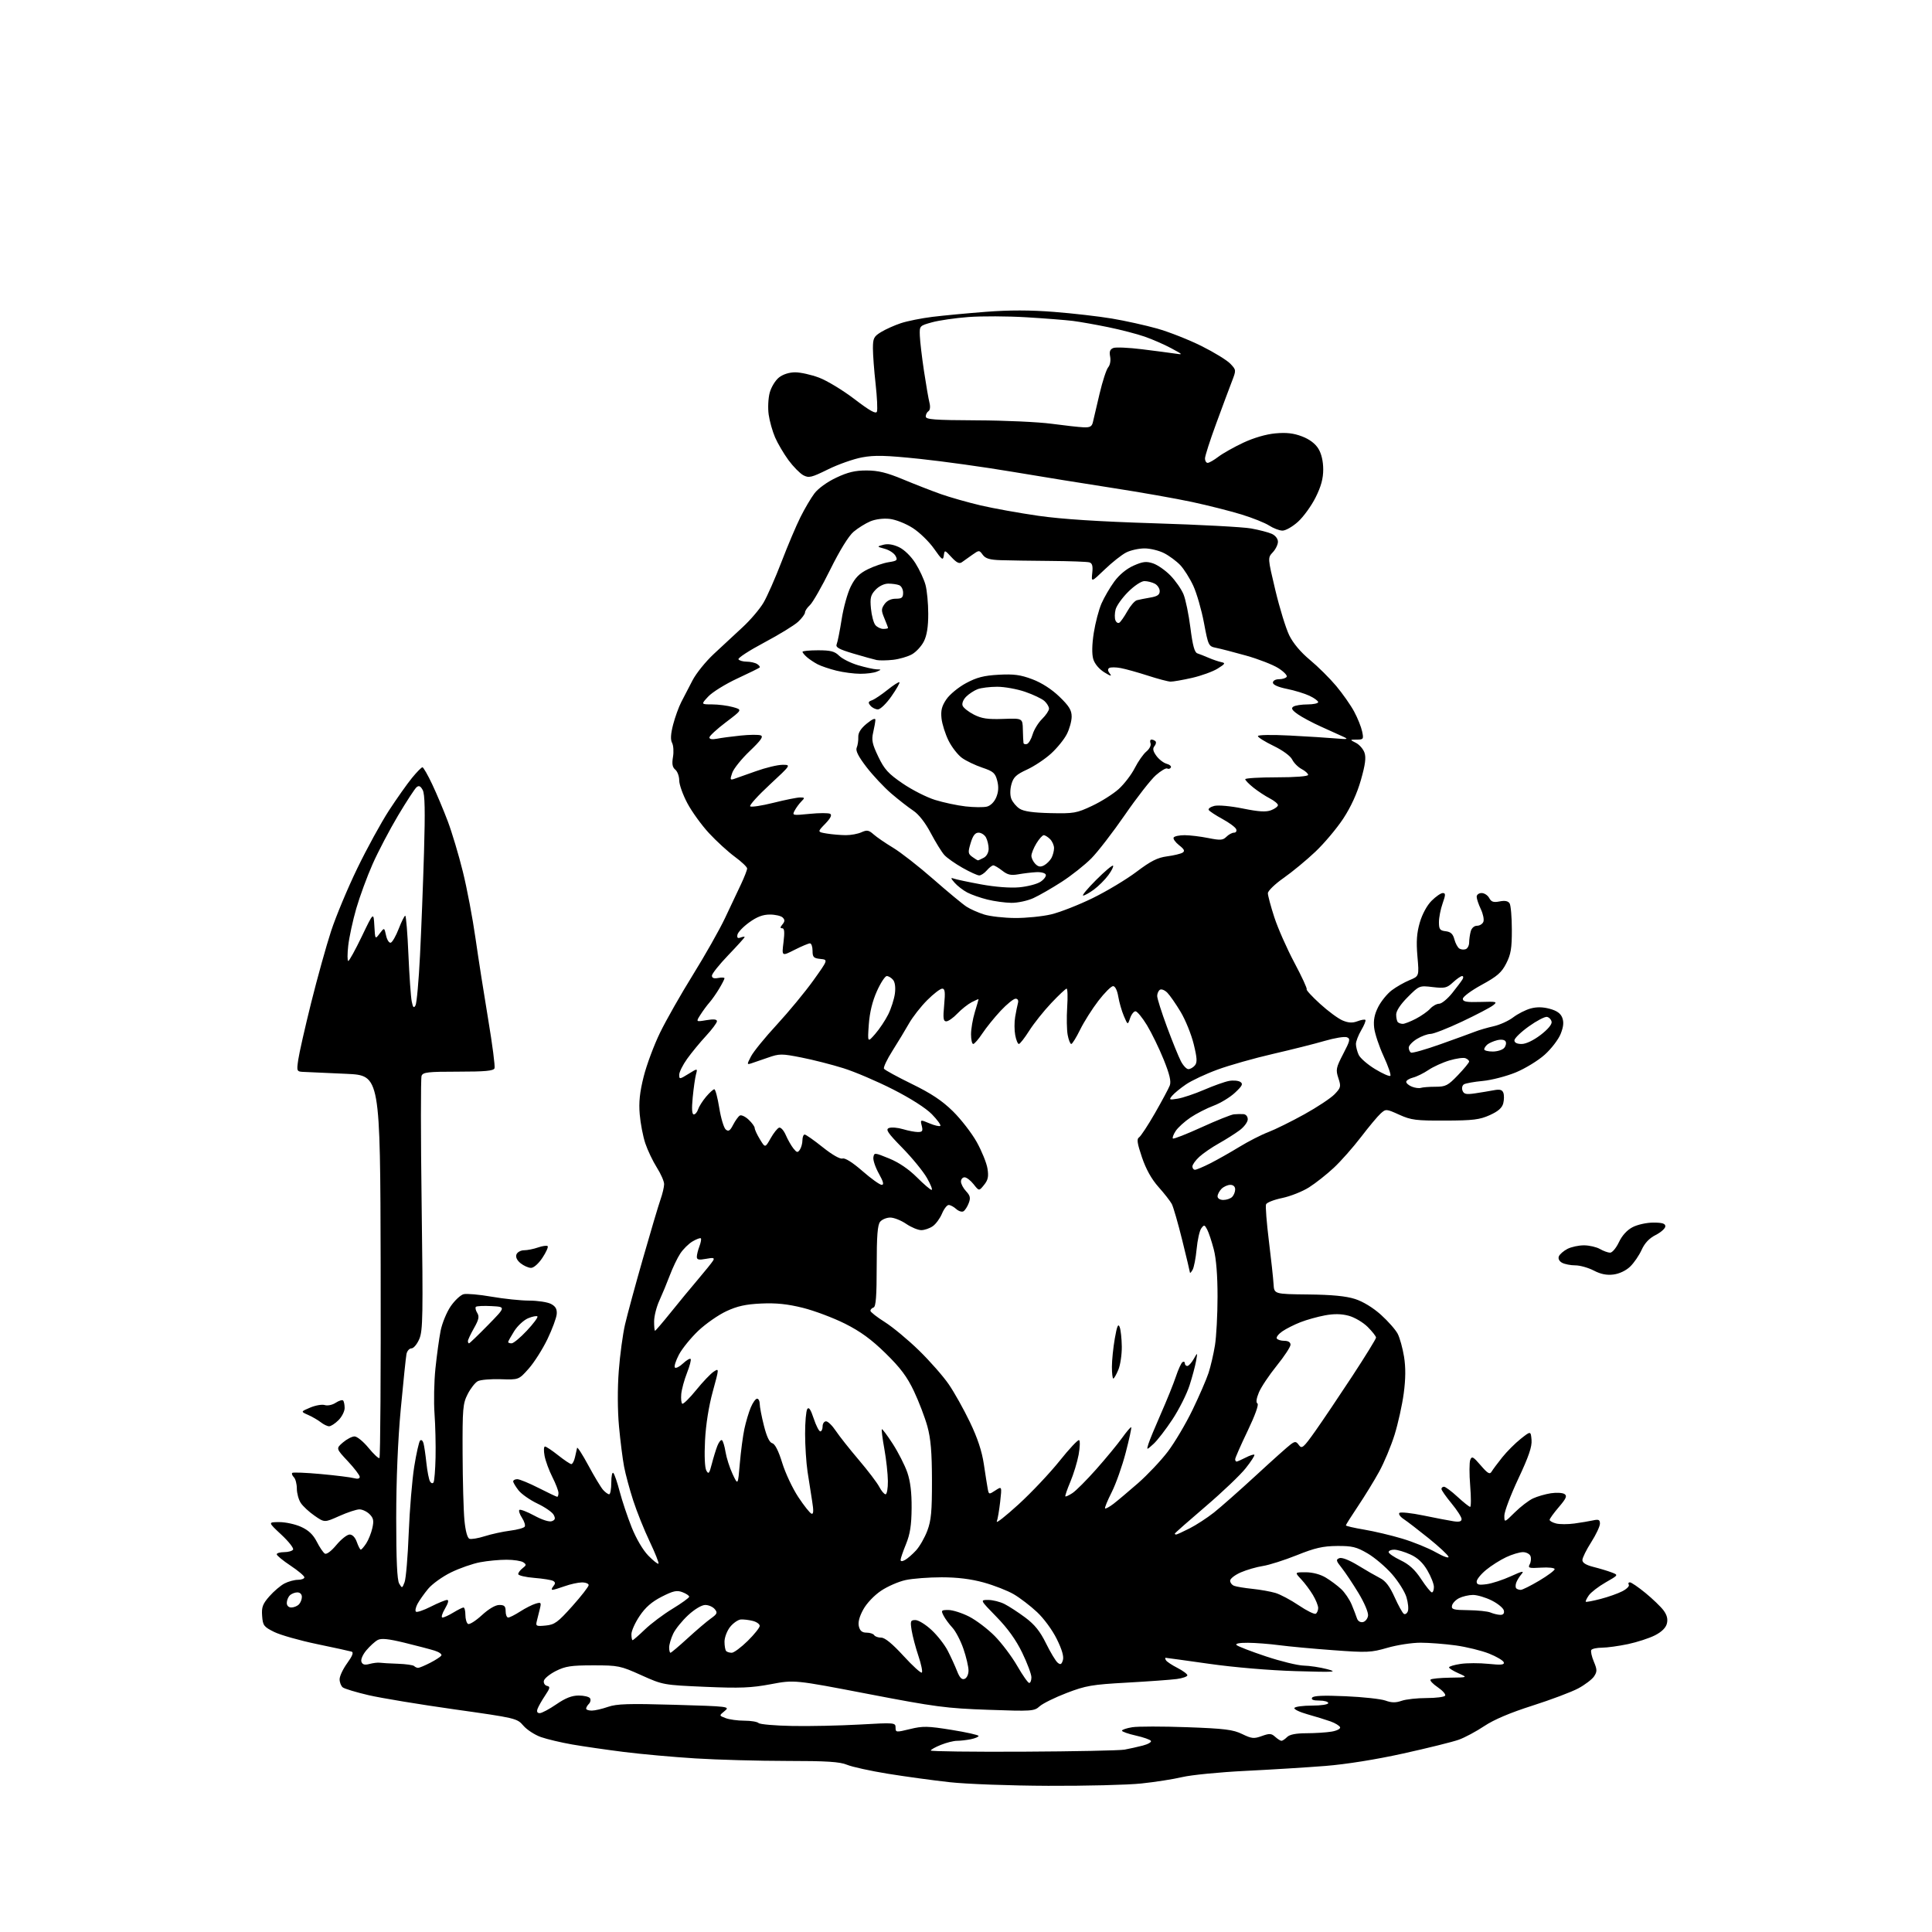 <?xml version="1.0" encoding="UTF-8" standalone="no"?>
<svg 
  version="1.1" 
  xmlns="http://www.w3.org/2000/svg" 
  xmlns:xlink="http://www.w3.org/1999/xlink" 
  xmlns:svg="http://www.w3.org/2000/svg"
  xmlns:rdf="http://www.w3.org/1999/02/22-rdf-syntax-ns#"
  xmlns:cc="http://creativecommons.org/ns#"
  xmlns:dc="http://purl.org/dc/elements/1.1/"
  viewBox="0 0 768 768"
  width="768"
  height="768"
>
<style>svg {background-color: white; }</style>"
<path stroke="none" fill="black" fill-rule="evenodd" d="M416.64,709.89C401.60,709.83 384.15,709.19 377.50,708.45C370.90,707.72 359.85,706.21 352.94,705.09C346.03,703.97 338.73,702.37 336.72,701.53C333.85,700.33 328.70,700.00 312.78,700.00C301.63,699.99 285.30,699.55 276.50,699.00C267.70,698.46 254.88,697.30 248.00,696.43C241.12,695.56 231.89,694.23 227.47,693.46C223.05,692.69 217.45,691.36 215.02,690.51C212.59,689.65 209.45,687.61 208.05,685.98C205.54,683.05 205.14,682.95 180.52,679.48C166.78,677.54 151.48,675.01 146.52,673.86C141.56,672.70 136.94,671.31 136.25,670.76C135.56,670.21 135.00,668.75 135.00,667.53C135.00,666.30 136.36,663.42 138.02,661.13C140.10,658.26 140.65,656.83 139.77,656.55C139.07,656.33 132.88,654.98 126.00,653.55C119.12,652.12 111.47,649.95 109.00,648.73C104.86,646.68 104.48,646.17 104.20,642.34C103.94,638.86 104.41,637.60 107.10,634.54C108.86,632.54 111.56,630.25 113.10,629.45C114.64,628.65 117.05,628.00 118.45,628.00C119.85,628.00 121.00,627.55 121.00,627.01C121.00,626.47 118.52,624.38 115.50,622.37C112.47,620.36 110.00,618.33 110.00,617.86C110.00,617.39 111.32,617.00 112.94,617.00C114.56,617.00 116.16,616.55 116.50,615.99C116.85,615.44 114.74,612.76 111.81,610.03C106.50,605.08 106.50,605.08 111.00,605.06C113.47,605.05 117.39,605.90 119.69,606.95C122.65,608.29 124.48,610.03 125.93,612.86C127.05,615.06 128.49,617.19 129.13,617.58C129.81,618.00 131.68,616.61 133.72,614.15C135.62,611.87 137.98,610.00 138.99,610.00C140.11,610.00 141.20,611.15 141.85,613.00C142.43,614.65 143.13,616.00 143.42,616.00C143.72,616.00 144.68,614.89 145.58,613.52C146.47,612.16 147.57,609.42 148.01,607.44C148.67,604.51 148.47,603.47 146.91,601.91C145.86,600.86 144.04,600.00 142.88,600.00C141.71,600.00 138.11,601.19 134.88,602.64C129.00,605.27 129.00,605.27 125.05,602.53C122.87,601.03 120.40,598.73 119.55,597.43C118.70,596.13 118.00,593.57 118.00,591.74C118.00,589.90 117.47,587.87 116.82,587.22C116.17,586.57 115.87,585.79 116.17,585.50C116.46,585.21 121.61,585.41 127.60,585.96C133.60,586.51 139.51,587.25 140.75,587.60C142.15,587.99 143.00,587.80 143.00,587.07C143.00,586.44 140.87,583.64 138.27,580.86C133.54,575.80 133.54,575.80 136.32,573.40C137.86,572.08 139.93,571.00 140.94,571.00C141.94,571.00 144.42,573.03 146.46,575.51C148.49,577.99 150.46,579.84 150.83,579.61C151.20,579.38 151.42,545.06 151.32,503.35C151.14,427.50 151.14,427.50 137.82,426.87C130.49,426.52 123.01,426.18 121.19,426.12C117.88,426.00 117.88,426.00 118.56,421.25C118.93,418.64 121.24,408.45 123.69,398.60C126.14,388.76 129.71,375.94 131.62,370.10C133.53,364.27 138.21,353.06 142.03,345.18C145.84,337.31 151.51,326.96 154.62,322.18C157.73,317.41 161.85,311.59 163.76,309.25C165.67,306.91 167.55,305.00 167.93,305.00C168.30,305.00 170.05,308.04 171.80,311.75C173.56,315.46 176.35,322.10 178.01,326.50C179.67,330.90 182.36,339.90 183.99,346.50C185.63,353.10 187.89,365.02 189.02,373.00C190.16,380.98 192.44,395.56 194.09,405.41C195.74,415.27 196.86,423.93 196.58,424.66C196.18,425.69 192.83,426.00 182.14,426.00C170.09,426.00 168.13,426.22 167.58,427.66C167.23,428.57 167.24,451.63 167.61,478.91C168.20,522.96 168.10,528.92 166.69,532.25C165.82,534.31 164.41,536.00 163.57,536.00C162.73,536.00 161.83,537.01 161.58,538.25C161.34,539.49 160.32,549.27 159.32,560.00C158.16,572.43 157.51,588.20 157.50,603.50C157.50,620.15 157.86,628.11 158.68,629.50C159.82,631.44 159.89,631.42 160.83,628.94C161.37,627.53 162.11,618.76 162.47,609.44C162.84,600.12 163.83,588.23 164.66,583.00C165.50,577.77 166.55,573.12 166.99,572.65C167.44,572.18 168.04,572.63 168.33,573.65C168.62,574.67 169.15,578.23 169.50,581.57C169.86,584.90 170.51,588.21 170.95,588.92C171.42,589.67 172.00,589.81 172.34,589.26C172.67,588.73 173.03,584.29 173.14,579.40C173.25,574.50 173.07,566.67 172.73,562.00C172.39,557.33 172.55,549.23 173.09,544.00C173.63,538.77 174.56,532.03 175.15,529.00C175.75,525.98 177.56,521.60 179.16,519.26C180.77,516.93 183.08,514.77 184.30,514.46C185.52,514.16 190.51,514.60 195.39,515.45C200.27,516.30 207.02,517.01 210.38,517.01C213.75,517.02 217.62,517.61 219.00,518.32C220.84,519.28 221.45,520.34 221.31,522.33C221.20,523.83 219.54,528.33 217.61,532.34C215.68,536.34 212.33,541.62 210.16,544.06C206.22,548.50 206.22,548.50 199.02,548.26C195.06,548.13 190.97,548.48 189.92,549.05C188.87,549.61 187.06,551.92 185.91,554.18C183.98,557.96 183.82,559.87 183.89,577.89C183.93,588.68 184.26,600.58 184.62,604.33C185.03,608.58 185.78,611.36 186.60,611.68C187.33,611.96 190.08,611.50 192.71,610.66C195.35,609.82 199.86,608.84 202.75,608.47C205.64,608.11 208.26,607.39 208.59,606.86C208.91,606.34 208.42,604.77 207.51,603.37C206.59,601.97 206.12,600.55 206.45,600.22C206.79,599.88 209.45,600.89 212.37,602.47C215.54,604.19 218.35,605.08 219.38,604.69C220.70,604.18 220.86,603.61 220.08,602.15C219.53,601.12 216.64,599.12 213.67,597.71C210.70,596.30 207.30,593.93 206.13,592.44C204.96,590.95 204.00,589.34 204.00,588.87C204.00,588.39 204.74,588.00 205.63,588.00C206.53,588.00 210.36,589.58 214.13,591.50C217.91,593.42 221.23,595.00 221.50,595.00C221.78,595.00 222.00,594.31 222.00,593.47C222.00,592.62 220.91,589.79 219.58,587.16C218.25,584.54 216.85,580.73 216.47,578.69C216.09,576.66 216.16,575.00 216.64,575.01C217.11,575.02 219.48,576.59 221.89,578.51C224.31,580.43 226.66,582.00 227.12,582.00C227.58,582.00 228.23,580.76 228.57,579.25C228.90,577.74 229.28,576.08 229.40,575.56C229.52,575.05 231.55,578.20 233.90,582.56C236.25,586.93 238.88,591.29 239.74,592.25C240.60,593.21 241.69,594.00 242.15,594.00C242.62,594.00 243.00,591.88 243.00,589.30C243.00,586.71 243.37,585.03 243.83,585.55C244.29,586.07 245.43,589.42 246.36,593.00C247.30,596.58 249.42,602.91 251.07,607.07C252.86,611.56 255.54,616.15 257.68,618.35C259.66,620.39 261.49,621.84 261.75,621.58C262.01,621.32 260.44,617.37 258.27,612.80C256.09,608.24 253.15,600.90 251.72,596.50C250.29,592.10 248.65,586.02 248.08,583.00C247.50,579.98 246.59,572.77 246.06,566.99C245.48,560.63 245.44,551.94 245.97,544.99C246.44,538.67 247.57,530.35 248.46,526.50C249.35,522.65 252.56,510.82 255.60,500.22C258.63,489.62 261.76,479.10 262.55,476.85C263.35,474.59 264.00,471.83 264.00,470.71C264.00,469.59 262.69,466.61 261.09,464.09C259.50,461.56 257.44,457.25 256.52,454.50C255.60,451.75 254.60,446.56 254.30,442.97C253.89,438.15 254.30,434.22 255.87,427.97C257.04,423.31 259.97,415.45 262.38,410.50C264.79,405.55 270.67,395.20 275.45,387.50C280.23,379.80 285.96,369.68 288.18,365.00C290.40,360.32 293.29,354.21 294.61,351.40C295.92,348.60 297.00,345.82 297.00,345.24C297.00,344.65 294.79,342.55 292.09,340.57C289.39,338.58 284.78,334.37 281.84,331.19C278.90,328.02 275.04,322.68 273.25,319.32C271.46,315.97 270.00,311.88 270.00,310.23C270.00,308.59 269.30,306.66 268.44,305.95C267.29,305.00 267.05,303.67 267.52,300.90C267.87,298.84 267.71,296.32 267.16,295.30C266.48,294.03 266.61,291.77 267.58,288.02C268.36,285.04 269.82,281.00 270.83,279.05C271.84,277.10 273.85,273.23 275.29,270.45C276.73,267.67 280.54,262.94 283.76,259.95C286.97,256.95 292.14,252.16 295.23,249.30C298.33,246.44 302.06,242.05 303.52,239.55C304.99,237.05 308.21,229.73 310.68,223.30C313.15,216.86 316.53,208.88 318.20,205.55C319.86,202.22 322.35,197.99 323.74,196.15C325.21,194.19 328.81,191.58 332.38,189.90C337.04,187.69 339.93,187.01 344.50,187.02C349.08,187.03 352.52,187.87 359.00,190.57C363.68,192.52 370.44,195.15 374.02,196.42C377.61,197.69 384.71,199.70 389.79,200.90C394.87,202.09 405.21,203.95 412.77,205.04C422.11,206.38 436.89,207.33 459.00,208.02C476.88,208.57 494.12,209.49 497.33,210.07C500.54,210.65 504.25,211.61 505.58,212.22C506.98,212.86 508.00,214.17 508.00,215.35C508.00,216.46 507.08,218.35 505.95,219.55C503.91,221.73 503.91,221.73 506.97,234.61C508.66,241.70 511.14,249.75 512.47,252.50C514.03,255.69 517.01,259.24 520.70,262.31C523.89,264.95 528.59,269.62 531.15,272.67C533.71,275.73 536.93,280.32 538.30,282.87C539.67,285.41 541.09,288.96 541.47,290.75C542.12,293.81 541.99,294.00 539.33,294.01C536.50,294.03 536.50,294.03 538.98,295.29C540.35,295.98 541.89,297.73 542.40,299.19C543.09,301.15 542.72,303.96 540.98,310.06C539.46,315.42 537.00,320.78 533.97,325.40C531.40,329.30 526.42,335.23 522.90,338.56C519.38,341.90 513.69,346.60 510.25,349.01C506.81,351.42 504.00,354.15 504.00,355.07C504.00,355.99 505.15,360.29 506.56,364.62C507.97,368.96 511.55,377.06 514.51,382.63C517.48,388.20 519.69,392.98 519.42,393.25C519.15,393.52 521.53,396.12 524.72,399.02C527.90,401.93 531.94,404.91 533.70,405.65C536.04,406.63 537.63,406.71 539.59,405.97C541.07,405.40 542.50,405.16 542.76,405.43C543.03,405.70 542.29,407.53 541.12,409.51C539.96,411.49 539.00,413.97 539.00,415.01C539.00,416.05 539.49,417.98 540.09,419.30C540.69,420.61 543.63,423.17 546.62,424.98C549.61,426.79 552.34,428.00 552.68,427.65C553.03,427.31 551.83,423.81 550.02,419.89C548.21,415.96 546.51,410.86 546.25,408.55C545.91,405.54 546.37,403.19 547.88,400.23C549.04,397.97 551.45,395.01 553.24,393.66C555.03,392.30 558.22,390.49 560.32,389.62C564.14,388.04 564.14,388.04 563.45,380.18C562.94,374.23 563.17,370.94 564.39,366.72C565.37,363.36 567.24,359.91 569.08,358.07C570.77,356.38 572.77,355.00 573.53,355.00C574.69,355.00 574.68,355.66 573.46,359.13C572.66,361.39 572.00,364.74 572.00,366.56C572.00,369.40 572.38,369.91 574.68,370.18C576.68,370.42 577.57,371.24 578.14,373.41C578.57,375.02 579.46,376.66 580.12,377.07C580.78,377.48 581.92,377.58 582.66,377.30C583.40,377.02 584.01,375.82 584.01,374.64C584.02,373.46 584.30,371.49 584.63,370.25C584.99,368.91 586.01,368.00 587.15,368.00C588.20,368.00 589.34,367.28 589.67,366.41C590.01,365.53 589.54,363.27 588.64,361.38C587.74,359.48 587.00,357.27 587.00,356.47C587.00,355.66 587.88,355.00 588.96,355.00C590.05,355.00 591.40,355.89 591.98,356.97C592.82,358.53 593.69,358.81 596.12,358.33C598.22,357.91 599.48,358.16 600.09,359.10C600.57,359.87 600.98,364.57 600.98,369.54C601.00,376.96 600.60,379.36 598.75,382.98C596.90,386.61 595.17,388.11 589.00,391.48C584.88,393.72 581.50,396.23 581.50,397.03C581.50,398.20 582.92,398.46 588.50,398.29C595.03,398.09 595.37,398.19 593.50,399.65C592.40,400.52 586.84,403.42 581.15,406.11C575.45,408.80 569.83,411.00 568.65,411.00C567.47,411.01 565.04,411.90 563.25,412.99C561.46,414.08 560.00,415.63 560.00,416.43C560.00,417.23 560.39,418.13 560.87,418.42C561.35,418.72 566.64,417.22 572.62,415.09C578.61,412.96 584.80,410.71 586.38,410.09C587.97,409.46 591.27,408.50 593.73,407.95C596.19,407.40 599.70,405.81 601.52,404.41C603.35,403.02 606.45,401.44 608.41,400.90C610.83,400.23 613.27,400.26 616.03,401.01C618.87,401.77 620.37,402.84 621.03,404.57C621.70,406.34 621.51,408.17 620.37,411.03C619.49,413.22 616.65,416.93 614.05,419.26C611.45,421.60 606.26,424.77 602.52,426.31C598.78,427.84 592.89,429.37 589.44,429.69C586.00,430.01 582.62,430.62 581.94,431.04C581.25,431.46 581.00,432.56 581.37,433.53C581.91,434.94 582.82,435.14 586.27,434.64C588.60,434.29 591.96,433.74 593.74,433.40C596.19,432.93 597.13,433.17 597.60,434.39C597.94,435.28 597.93,437.16 597.57,438.57C597.11,440.40 595.55,441.77 592.21,443.28C588.20,445.09 585.57,445.42 574.50,445.45C562.89,445.50 560.94,445.25 556.23,443.12C551.05,440.78 550.91,440.77 548.85,442.62C547.69,443.65 544.16,447.88 541.01,452.00C537.85,456.12 532.99,461.63 530.19,464.23C527.40,466.84 522.98,470.33 520.36,471.99C517.74,473.65 512.94,475.55 509.68,476.23C506.43,476.90 503.54,478.03 503.27,478.75C502.99,479.47 503.50,486.00 504.40,493.28C505.30,500.55 506.14,508.28 506.26,510.46C506.50,514.42 506.50,514.42 520.00,514.57C529.46,514.67 535.04,515.21 538.65,516.37C541.81,517.38 545.80,519.81 548.94,522.64C551.77,525.18 554.77,528.59 555.61,530.21C556.45,531.84 557.58,535.94 558.13,539.33C558.81,543.58 558.78,548.09 558.01,553.86C557.40,558.46 555.75,565.89 554.36,570.36C552.96,574.84 550.21,581.42 548.24,585.00C546.28,588.58 542.49,594.74 539.84,598.70C537.18,602.67 535.00,606.11 535.00,606.36C535.00,606.61 538.26,607.37 542.25,608.04C546.24,608.71 553.06,610.32 557.41,611.63C561.76,612.93 567.77,615.37 570.77,617.06C573.84,618.80 576.03,619.56 575.79,618.82C575.56,618.09 572.02,614.80 567.93,611.50C563.83,608.20 559.36,604.76 557.99,603.86C556.62,602.96 555.85,601.86 556.28,601.42C556.70,600.98 560.98,601.43 565.78,602.42C570.57,603.41 575.96,604.45 577.75,604.72C580.09,605.08 581.00,604.83 581.00,603.84C581.00,603.08 579.20,600.29 577.00,597.62C574.80,594.96 573.00,592.38 573.00,591.89C573.00,591.40 573.46,591.00 574.02,591.00C574.58,591.00 577.00,592.80 579.38,595.00C581.77,597.20 584.03,599.00 584.41,599.00C584.79,599.00 584.80,595.20 584.42,590.57C584.04,585.93 584.06,581.31 584.45,580.32C585.07,578.74 585.61,579.02 588.60,582.50C591.39,585.74 592.21,586.22 592.93,585.00C593.42,584.17 595.33,581.62 597.16,579.32C599.00,577.02 602.30,573.71 604.50,571.97C608.50,568.80 608.50,568.80 608.81,572.38C609.04,575.05 607.72,578.94 603.56,587.79C600.50,594.30 598.00,600.90 598.00,602.47C598.00,605.31 598.00,605.31 602.16,601.19C604.44,598.93 607.71,596.43 609.41,595.64C611.11,594.85 614.30,593.93 616.50,593.59C618.70,593.26 621.13,593.39 621.91,593.90C623.04,594.63 622.60,595.65 619.66,599.09C617.65,601.44 616.00,603.72 616.00,604.16C616.00,604.60 617.16,605.25 618.58,605.61C620.00,605.97 623.27,605.97 625.83,605.62C628.40,605.27 631.74,604.71 633.25,604.38C635.50,603.88 636.00,604.11 636.00,605.68C636.00,606.73 634.44,610.05 632.53,613.05C630.61,616.05 629.04,619.23 629.03,620.13C629.01,621.23 630.43,622.12 633.42,622.88C635.85,623.49 639.09,624.46 640.62,625.05C643.40,626.10 643.40,626.10 638.27,629.03C635.45,630.64 632.45,632.95 631.59,634.17C630.74,635.38 630.20,636.53 630.38,636.71C630.56,636.90 633.20,636.40 636.24,635.61C639.29,634.82 643.19,633.44 644.92,632.54C646.65,631.65 647.80,630.48 647.47,629.96C647.15,629.43 647.34,629.00 647.90,629.00C648.47,629.00 651.26,630.91 654.12,633.25C656.97,635.59 660.20,638.70 661.29,640.16C662.65,642.00 663.06,643.62 662.61,645.40C662.19,647.08 660.54,648.70 657.88,650.06C655.63,651.21 650.80,652.78 647.14,653.56C643.49,654.33 638.84,654.97 636.81,654.98C634.78,654.99 632.87,655.40 632.57,655.89C632.26,656.39 632.71,658.45 633.56,660.49C634.91,663.71 634.92,664.47 633.68,666.37C632.89,667.56 630.06,669.72 627.38,671.16C624.69,672.60 616.50,675.68 609.16,678.02C600.36,680.82 593.86,683.58 590.04,686.13C586.85,688.26 582.28,690.71 579.87,691.57C577.47,692.43 567.56,694.89 557.86,697.03C546.99,699.44 535.10,701.33 526.86,701.99C519.51,702.57 505.18,703.46 495.00,703.96C484.82,704.46 473.57,705.57 470.00,706.41C466.43,707.26 459.06,708.41 453.64,708.97C448.22,709.54 431.57,709.95 416.64,709.89zM406.74,696.32C426.95,696.22 445.06,695.85 446.99,695.51C448.92,695.16 452.20,694.43 454.28,693.89C456.36,693.35 457.81,692.51 457.51,692.02C457.21,691.53 454.50,690.58 451.48,689.91C448.47,689.23 446.00,688.36 446.00,687.97C446.00,687.58 447.84,686.96 450.08,686.60C452.33,686.24 462.12,686.24 471.83,686.59C486.83,687.13 490.15,687.55 493.78,689.31C497.57,691.15 498.46,691.24 501.60,690.10C504.64,689.00 505.39,689.04 506.90,690.41C507.87,691.28 508.99,692.00 509.40,692.00C509.81,692.00 510.82,691.33 511.64,690.50C512.65,689.49 515.17,689.00 519.32,688.99C522.72,688.98 527.20,688.70 529.29,688.35C531.39,688.01 532.91,687.23 532.71,686.62C532.51,686.02 530.80,684.97 528.92,684.29C527.04,683.62 522.91,682.34 519.74,681.46C516.57,680.57 514.23,679.43 514.55,678.93C514.86,678.42 518.02,678.00 521.56,678.00C525.19,678.00 528.00,677.56 528.00,677.00C528.00,676.45 526.40,676.00 524.44,676.00C522.04,676.00 521.11,675.63 521.59,674.86C522.08,674.06 526.01,673.89 534.89,674.28C541.83,674.58 548.96,675.36 550.75,676.01C553.16,676.89 554.82,676.91 557.15,676.10C558.88,675.49 563.35,675.00 567.09,675.00C570.83,675.00 574.15,674.57 574.47,674.05C574.79,673.53 573.47,672.03 571.53,670.71C569.59,669.40 568.31,668.03 568.67,667.66C569.04,667.30 572.52,666.96 576.42,666.90C583.50,666.81 583.50,666.81 579.76,665.15C577.70,664.24 576.01,663.19 576.01,662.81C576.00,662.43 578.07,661.81 580.60,661.43C583.13,661.05 588.12,661.04 591.69,661.41C596.77,661.93 598.10,661.79 597.77,660.79C597.54,660.08 594.91,658.52 591.93,657.33C588.94,656.14 582.98,654.68 578.68,654.08C574.38,653.49 568.07,653.00 564.67,653.00C561.28,653.00 555.35,653.91 551.50,655.03C545.01,656.91 543.45,656.98 530.00,655.98C522.02,655.40 512.35,654.50 508.50,653.99C504.65,653.48 499.05,653.05 496.05,653.03C492.67,653.01 490.96,653.35 491.55,653.93C492.07,654.44 497.31,656.47 503.20,658.43C509.08,660.39 515.83,662.04 518.20,662.10C520.56,662.15 524.75,662.78 527.50,663.50C531.99,664.68 530.71,664.76 515.00,664.30C504.74,664.00 490.54,662.80 480.66,661.39C471.39,660.08 463.60,659.00 463.35,659.00C463.09,659.00 463.16,659.46 463.51,660.01C463.85,660.57 465.91,661.93 468.07,663.03C470.23,664.14 472.00,665.45 472.00,665.96C472.00,666.46 470.09,667.13 467.75,667.44C465.41,667.75 456.52,668.39 448.00,668.87C434.06,669.64 431.64,670.06 424.00,672.99C419.32,674.78 414.50,677.17 413.27,678.28C411.13,680.23 410.21,680.29 392.77,679.67C376.20,679.09 371.76,678.51 345.12,673.38C315.75,667.73 315.75,667.73 306.39,669.50C298.58,670.96 294.25,671.14 280.31,670.54C263.68,669.82 263.54,669.79 254.91,665.91C246.61,662.17 245.78,662.00 235.83,662.00C227.03,662.00 224.74,662.35 220.96,664.25C218.51,665.49 216.36,667.25 216.19,668.17C216.02,669.08 216.60,669.98 217.46,670.17C218.80,670.45 218.68,671.04 216.69,674.00C215.40,675.92 214.06,678.29 213.70,679.25C213.27,680.42 213.56,681.00 214.56,681.00C215.38,681.00 218.34,679.42 221.14,677.50C224.78,675.00 227.31,674.00 230.05,674.00C232.16,674.00 234.18,674.49 234.55,675.09C234.92,675.69 234.72,676.68 234.11,677.29C233.50,677.90 233.00,678.76 233.00,679.20C233.00,679.64 234.01,679.99 235.25,679.99C236.49,679.98 239.39,679.31 241.71,678.50C245.16,677.30 249.94,677.15 268.12,677.68C289.81,678.31 290.26,678.37 288.06,680.15C285.81,681.98 285.81,681.98 288.47,682.99C289.93,683.54 293.26,684.00 295.87,684.00C298.47,684.00 301.03,684.42 301.55,684.94C302.07,685.45 308.12,685.98 315.00,686.10C321.88,686.23 333.91,685.97 341.75,685.53C355.62,684.74 356.00,684.77 356.00,686.73C356.00,688.67 356.19,688.69 361.75,687.33C366.84,686.09 368.73,686.12 378.25,687.65C384.16,688.60 389.00,689.69 389.00,690.06C389.00,690.44 387.59,691.03 385.88,691.38C384.16,691.72 381.69,692.00 380.40,692.00C379.10,692.00 376.23,692.72 374.02,693.61C371.81,694.49 370.00,695.51 370.00,695.86C370.00,696.21 386.53,696.42 406.74,696.32zM409.13,669.00C409.61,669.00 410.00,667.99 410.00,666.76C410.00,665.53 408.36,661.14 406.36,657.01C403.90,651.92 400.60,647.32 396.14,642.75C389.55,636.00 389.55,636.00 392.83,636.00C394.63,636.00 397.54,636.73 399.30,637.62C401.06,638.51 404.78,640.93 407.56,643.00C411.30,645.79 413.45,648.47 415.81,653.27C417.57,656.84 419.64,660.29 420.42,660.93C421.55,661.87 421.97,661.68 422.51,659.97C422.97,658.53 422.17,655.75 420.10,651.56C418.36,648.01 414.94,643.35 412.24,640.83C409.62,638.37 405.45,635.18 402.99,633.74C400.52,632.30 395.13,630.20 391.02,629.06C385.96,627.67 380.55,627.00 374.32,627.00C369.25,627.00 362.82,627.49 360.03,628.09C357.25,628.68 352.84,630.60 350.25,632.34C347.53,634.16 344.52,637.32 343.17,639.79C341.60,642.64 341.01,644.91 341.42,646.54C341.86,648.31 342.72,649.00 344.46,649.00C345.79,649.00 347.16,649.45 347.50,650.00C347.84,650.55 349.10,650.99 350.31,650.99C351.76,650.98 354.74,653.43 359.15,658.24C362.80,662.23 366.09,665.22 366.45,664.87C366.81,664.52 366.19,661.54 365.08,658.24C363.97,654.95 362.77,650.40 362.40,648.13C361.80,644.37 361.94,644.00 363.89,644.00C365.08,644.00 367.95,645.76 370.27,647.92C372.60,650.07 375.50,653.78 376.73,656.17C377.96,658.55 379.62,662.18 380.43,664.24C381.48,666.93 382.33,667.81 383.44,667.38C384.33,667.04 385.00,665.60 385.00,664.05C385.00,662.54 384.09,658.67 382.98,655.44C381.87,652.21 379.90,648.43 378.60,647.03C377.31,645.64 375.72,643.49 375.09,642.25C374.01,640.15 374.14,640.00 377.00,640.00C378.69,640.00 382.38,641.17 385.20,642.60C388.02,644.03 392.62,647.52 395.42,650.35C398.21,653.18 402.25,658.54 404.38,662.25C406.52,665.96 408.65,669.00 409.13,669.00zM166.21,663.00C166.69,663.00 168.83,662.11 170.97,661.01C173.11,659.92 175.12,658.61 175.44,658.09C175.76,657.58 174.55,656.71 172.76,656.15C170.97,655.59 165.58,654.18 160.79,653.01C154.38,651.45 151.57,651.16 150.15,651.92C149.08,652.49 147.06,654.33 145.65,656.00C144.17,657.76 143.34,659.71 143.68,660.60C144.11,661.73 144.98,661.96 146.89,661.45C148.32,661.06 150.18,660.84 151.00,660.96C151.82,661.08 155.07,661.26 158.20,661.37C161.34,661.48 164.22,661.89 164.62,662.28C165.01,662.68 165.73,663.00 166.21,663.00zM266.53,657.00C266.81,657.00 269.88,654.41 273.33,651.25C276.78,648.09 280.93,644.55 282.55,643.40C285.12,641.56 285.32,641.08 284.12,639.65C283.37,638.74 281.68,638.00 280.36,638.00C278.94,638.00 276.15,639.66 273.57,642.04C271.16,644.26 268.47,647.59 267.60,649.44C266.72,651.29 266.00,653.75 266.00,654.90C266.00,656.06 266.24,657.00 266.53,657.00zM290.88,657.00C291.73,657.00 294.58,654.88 297.22,652.29C299.85,649.70 302.00,647.00 302.00,646.31C302.00,645.61 300.76,644.72 299.25,644.34C297.74,643.95 295.60,643.70 294.50,643.77C293.40,643.85 291.49,645.17 290.25,646.70C289.02,648.24 288.01,650.89 288.00,652.58C288.00,654.28 288.30,655.97 288.67,656.33C289.03,656.70 290.03,657.00 290.88,657.00zM251.46,652.00C251.72,652.00 253.91,650.09 256.35,647.75C258.78,645.41 263.73,641.70 267.35,639.50C270.97,637.30 273.94,635.15 273.96,634.73C273.98,634.30 272.78,633.49 271.29,632.92C269.05,632.07 267.66,632.37 263.04,634.72C259.10,636.73 256.56,638.94 254.25,642.39C252.46,645.05 251.00,648.30 251.00,649.61C251.00,650.93 251.21,652.00 251.46,652.00zM216.89,646.18C220.46,645.84 221.71,644.94 227.47,638.50C231.06,634.48 234.00,630.71 234.00,630.10C234.00,629.50 232.76,629.02 231.25,629.04C229.74,629.07 226.70,629.74 224.50,630.53C222.30,631.32 220.11,631.98 219.63,631.98C219.15,631.99 219.28,631.37 219.93,630.59C220.81,629.53 220.81,629.00 219.94,628.47C219.31,628.07 215.91,627.52 212.40,627.24C208.88,626.96 206.00,626.27 206.00,625.72C206.00,625.17 206.79,624.12 207.75,623.38C209.28,622.21 209.31,621.91 208.00,621.03C207.18,620.48 204.20,620.02 201.39,620.02C198.57,620.01 193.85,620.45 190.89,621.01C187.92,621.56 182.70,623.38 179.29,625.05C175.87,626.72 171.77,629.67 170.17,631.61C168.57,633.55 166.68,636.23 165.97,637.56C165.25,638.90 164.96,640.30 165.33,640.66C165.70,641.03 168.37,640.13 171.26,638.66C174.16,637.20 177.07,636.00 177.73,636.00C178.50,636.00 178.19,637.25 176.87,639.50C175.73,641.42 175.29,643.00 175.88,643.00C176.47,643.00 178.43,642.10 180.23,641.00C182.03,639.91 183.84,639.01 184.25,639.00C184.66,639.00 185.00,640.32 185.00,641.94C185.00,643.56 185.47,645.17 186.04,645.53C186.62,645.88 189.08,644.33 191.52,642.09C194.27,639.56 196.92,638.00 198.48,638.00C200.50,638.00 201.00,638.49 201.00,640.50C201.00,641.88 201.46,643.00 202.02,643.00C202.58,643.00 204.72,641.92 206.77,640.60C208.82,639.28 211.57,637.88 212.89,637.49C215.09,636.83 215.22,636.99 214.61,639.51C214.24,641.02 213.69,643.22 213.39,644.41C212.89,646.40 213.17,646.54 216.89,646.18zM541.75,644.81C542.71,644.63 543.64,643.49 543.82,642.27C544.00,641.01 542.37,637.16 540.03,633.28C537.77,629.55 534.76,625.04 533.35,623.26C531.09,620.43 530.97,619.95 532.42,619.39C533.42,619.01 536.31,620.13 539.79,622.25C542.93,624.18 546.89,626.45 548.59,627.32C550.79,628.43 552.45,630.62 554.38,634.91C555.87,638.22 557.52,641.20 558.05,641.53C558.58,641.86 559.30,641.39 559.64,640.49C559.99,639.59 559.74,637.08 559.09,634.91C558.44,632.74 555.85,628.61 553.33,625.73C550.81,622.85 546.45,619.15 543.63,617.50C539.21,614.92 537.53,614.51 531.50,614.55C525.87,614.60 522.74,615.31 515.50,618.22C510.55,620.20 504.48,622.13 502.00,622.51C499.52,622.89 495.59,624.03 493.25,625.04C490.91,626.06 489.00,627.54 489.00,628.34C489.00,629.13 489.71,630.06 490.59,630.39C491.46,630.73 494.72,631.27 497.84,631.59C500.95,631.91 505.07,632.65 507.00,633.22C508.93,633.79 513.11,636.01 516.29,638.16C519.47,640.31 522.51,641.80 523.04,641.48C523.57,641.15 524.00,640.12 524.00,639.19C523.99,638.26 523.05,635.92 521.89,634.00C520.74,632.08 518.63,629.26 517.21,627.75C514.63,625.00 514.63,625.00 519.06,625.00C521.78,625.01 524.85,625.82 527.00,627.11C528.92,628.26 531.68,630.32 533.13,631.68C534.58,633.03 536.45,635.80 537.30,637.82C538.14,639.85 539.09,642.32 539.41,643.32C539.75,644.38 540.73,645.01 541.75,644.81zM596.32,641.93C597.53,641.98 598.04,641.41 597.82,640.25C597.65,639.29 595.49,637.49 593.04,636.25C590.58,635.01 587.21,634.01 585.54,634.01C583.87,634.02 581.38,634.60 580.01,635.29C578.64,635.98 577.37,637.33 577.19,638.28C576.90,639.77 577.78,640.01 583.68,640.07C587.43,640.11 591.40,640.53 592.50,641.00C593.60,641.47 595.32,641.89 596.32,641.93zM115.80,639.00C116.79,639.00 118.14,638.46 118.80,637.80C119.46,637.14 120.00,635.79 120.00,634.80C120.00,633.73 119.27,633.00 118.20,633.00C117.21,633.00 115.86,633.54 115.20,634.20C114.54,634.86 114.00,636.21 114.00,637.20C114.00,638.27 114.73,639.00 115.80,639.00zM569.20,633.00C569.64,633.00 570.00,632.03 570.00,630.84C570.00,629.65 568.83,626.68 567.40,624.25C565.62,621.20 563.51,619.23 560.65,617.93C558.37,616.89 555.49,616.03 554.25,616.02C553.01,616.01 552.00,616.44 552.00,616.98C552.00,617.52 554.14,618.98 556.75,620.23C560.17,621.87 562.47,623.97 564.95,627.75C566.85,630.64 568.76,633.00 569.20,633.00zM604.52,632.00C605.17,632.00 608.47,630.36 611.85,628.35C615.23,626.34 618.00,624.28 618.00,623.76C618.00,623.24 615.57,622.97 612.60,623.16C607.79,623.46 607.29,623.31 608.09,621.82C608.59,620.90 608.72,619.44 608.39,618.57C608.06,617.71 606.70,617.00 605.38,617.00C604.06,617.00 601.06,617.90 598.71,619.01C596.36,620.11 592.76,622.39 590.72,624.08C588.67,625.77 587.00,627.85 587.00,628.70C587.00,629.94 587.81,630.15 590.93,629.74C593.10,629.45 597.45,628.02 600.61,626.58C605.13,624.51 606.03,624.32 604.83,625.72C603.99,626.70 603.04,628.24 602.72,629.15C602.40,630.06 602.41,631.07 602.74,631.40C603.06,631.73 603.87,632.00 604.52,632.00zM359.75,620.12C360.71,619.60 362.68,617.90 364.12,616.34C365.56,614.78 367.58,611.25 368.62,608.50C370.16,604.40 370.49,600.80 370.47,588.50C370.45,577.24 369.99,571.88 368.65,567.00C367.66,563.42 365.25,557.12 363.30,553.00C360.57,547.25 357.94,543.74 352.04,537.96C346.41,532.45 342.08,529.29 335.92,526.19C331.29,523.87 323.74,521.03 319.14,519.88C313.07,518.37 308.56,517.90 302.64,518.17C296.46,518.45 293.11,519.19 288.75,521.22C285.58,522.69 280.58,526.18 277.62,528.97C274.67,531.77 271.19,536.04 269.90,538.47C268.62,540.90 267.89,543.22 268.28,543.62C268.68,544.02 270.13,543.29 271.50,542.00C272.87,540.71 274.24,539.90 274.53,540.20C274.83,540.50 274.18,543.00 273.09,545.76C272.00,548.53 270.98,552.30 270.81,554.14C270.64,555.99 270.82,557.73 271.21,558.00C271.60,558.27 274.08,555.84 276.71,552.60C279.34,549.35 282.49,546.05 283.70,545.26C285.90,543.82 285.90,543.82 283.34,553.16C281.74,558.99 280.58,566.30 280.26,572.62C279.95,578.70 280.16,583.46 280.78,584.57C281.66,586.15 281.97,585.78 282.95,581.96C283.58,579.51 284.57,576.27 285.16,574.76C285.75,573.26 286.57,572.23 286.98,572.49C287.40,572.75 288.04,574.86 288.41,577.19C288.79,579.51 290.05,583.46 291.22,585.96C293.35,590.50 293.35,590.50 294.09,581.75C294.50,576.94 295.32,570.75 295.91,567.99C296.50,565.23 297.64,561.40 298.44,559.49C299.24,557.57 300.37,556.00 300.95,556.00C301.53,556.00 302.00,556.92 302.00,558.04C302.00,559.17 302.74,563.05 303.66,566.68C304.76,571.07 305.87,573.42 306.99,573.71C308.08,573.99 309.48,576.75 310.94,581.51C312.18,585.55 315.06,591.68 317.35,595.13C319.63,598.58 322.00,601.55 322.61,601.73C323.39,601.97 323.46,600.54 322.85,596.79C322.37,593.88 321.54,588.58 321.01,585.00C320.48,581.42 320.04,574.67 320.04,570.00C320.03,565.33 320.42,560.89 320.90,560.13C321.51,559.16 322.26,560.25 323.46,563.88C324.40,566.70 325.57,569.00 326.08,569.00C326.59,569.00 327.00,568.10 327.00,567.00C327.00,565.90 327.62,565.00 328.37,565.00C329.12,565.00 330.85,566.69 332.22,568.75C333.59,570.81 337.71,576.02 341.36,580.31C345.02,584.61 348.70,589.45 349.53,591.06C350.37,592.68 351.49,594.00 352.03,594.00C352.56,594.00 352.98,591.64 352.95,588.75C352.92,585.86 352.29,580.12 351.55,576.00C350.80,571.88 350.35,568.34 350.55,568.14C350.74,567.94 352.69,570.55 354.89,573.95C357.08,577.35 359.68,582.46 360.67,585.31C361.89,588.88 362.43,593.31 362.38,599.50C362.33,606.29 361.78,609.80 360.16,613.79C358.97,616.69 358.00,619.52 358.00,620.07C358.00,620.72 358.62,620.74 359.75,620.12zM467.53,610.00C467.83,610.00 470.22,608.91 472.84,607.58C475.47,606.25 479.85,603.40 482.57,601.25C485.29,599.09 492.85,592.42 499.36,586.42C505.87,580.41 512.07,574.87 513.14,574.11C514.82,572.89 515.23,572.93 516.35,574.47C517.51,576.05 518.16,575.49 522.86,568.86C525.72,564.81 532.33,555.00 537.54,547.06C542.74,539.12 547.00,532.21 547.00,531.71C547.00,531.21 545.51,529.31 543.69,527.49C541.87,525.67 538.49,523.67 536.16,523.04C533.23,522.25 530.34,522.20 526.67,522.88C523.77,523.42 519.39,524.64 516.95,525.60C514.50,526.55 511.26,528.19 509.74,529.24C508.22,530.29 507.23,531.57 507.55,532.08C507.86,532.58 509.22,533.00 510.56,533.00C512.10,533.00 513.00,533.57 513.00,534.55C513.00,535.41 510.53,539.16 507.51,542.90C504.50,546.63 501.31,551.40 500.44,553.49C499.42,555.94 499.21,557.51 499.86,557.92C500.47,558.29 498.90,562.65 495.94,568.83C493.22,574.49 491.00,579.54 491.00,580.06C491.00,580.58 491.25,581.00 491.55,581.00C491.85,581.00 493.47,580.29 495.14,579.43C496.82,578.56 498.38,578.05 498.63,578.29C498.87,578.54 497.33,580.94 495.20,583.62C493.08,586.31 485.86,593.19 479.17,598.90C472.48,604.61 467.00,609.44 467.00,609.64C467.00,609.84 467.24,610.00 467.53,610.00zM404.90,598.00C410.01,593.33 417.34,585.56 421.19,580.75C425.03,575.93 428.53,572.21 428.96,572.47C429.39,572.74 429.30,575.33 428.78,578.23C428.25,581.12 426.77,585.97 425.50,589.00C424.22,592.02 423.32,594.65 423.50,594.83C423.68,595.01 424.95,594.42 426.32,593.52C427.70,592.62 431.95,588.36 435.77,584.05C439.59,579.74 444.21,574.15 446.03,571.61C447.85,569.08 449.49,567.16 449.68,567.35C449.87,567.54 448.89,572.06 447.50,577.39C446.12,582.73 443.61,589.82 441.93,593.15C440.24,596.48 439.05,599.39 439.28,599.62C439.51,599.84 441.00,599.03 442.60,597.82C444.19,596.60 448.60,592.89 452.39,589.58C456.17,586.27 461.50,580.62 464.23,577.03C466.95,573.44 471.36,566.00 474.02,560.50C476.68,555.00 479.55,548.39 480.40,545.81C481.25,543.22 482.40,538.27 482.96,534.81C483.52,531.34 483.99,522.63 483.99,515.46C484.00,507.04 483.47,500.37 482.49,496.63C481.66,493.44 480.48,489.89 479.86,488.74C478.83,486.81 478.64,486.78 477.51,488.31C476.84,489.23 476.02,492.92 475.68,496.52C475.34,500.11 474.62,503.83 474.07,504.78C473.51,505.72 473.05,506.23 473.03,505.90C473.01,505.56 471.63,499.77 469.96,493.01C468.29,486.25 466.42,479.78 465.81,478.61C465.19,477.45 462.82,474.41 460.54,471.86C457.77,468.76 455.57,464.83 453.95,460.06C452.07,454.52 451.80,452.74 452.77,452.14C453.46,451.71 456.31,447.38 459.10,442.52C461.89,437.65 464.55,432.69 465.01,431.48C465.61,429.89 464.94,427.05 462.59,421.22C460.80,416.78 457.81,410.64 455.96,407.57C454.10,404.51 452.04,402.00 451.37,402.00C450.71,402.00 449.74,403.24 449.23,404.75C448.29,407.50 448.29,407.50 446.76,403.90C445.91,401.92 444.91,398.43 444.53,396.15C444.11,393.67 443.28,392.00 442.47,392.00C441.73,392.00 439.10,394.62 436.63,397.83C434.16,401.04 430.89,406.21 429.36,409.33C427.83,412.45 426.25,415.00 425.84,415.00C425.43,415.00 424.79,413.39 424.42,411.42C424.05,409.45 423.96,404.50 424.22,400.42C424.49,396.34 424.39,393.00 424.00,393.00C423.62,393.00 420.86,395.59 417.88,398.75C414.89,401.91 410.95,406.86 409.12,409.75C407.29,412.64 405.44,415.00 405.01,415.00C404.58,415.00 403.93,413.43 403.57,411.50C403.20,409.57 403.19,406.31 403.54,404.25C403.89,402.19 404.39,399.71 404.65,398.75C404.95,397.68 404.58,397.00 403.70,397.00C402.92,397.00 400.25,399.16 397.78,401.80C395.31,404.44 392.04,408.49 390.51,410.80C388.98,413.11 387.34,415.00 386.87,415.00C386.39,415.00 386.00,413.27 386.00,411.16C386.00,409.05 386.67,405.11 387.49,402.41C388.31,399.71 388.98,397.38 388.99,397.22C389.00,397.07 387.76,397.60 386.25,398.39C384.74,399.18 382.18,401.21 380.56,402.91C378.95,404.61 376.97,406.00 376.17,406.00C374.98,406.00 374.82,404.80 375.32,399.50C375.80,394.34 375.64,393.00 374.54,393.00C373.78,393.00 371.09,395.06 368.57,397.59C366.05,400.11 362.79,404.28 361.34,406.84C359.89,409.40 356.93,414.29 354.77,417.70C352.60,421.12 351.08,424.33 351.40,424.84C351.71,425.35 356.70,428.07 362.47,430.89C370.19,434.66 374.52,437.54 378.81,441.76C382.02,444.92 386.28,450.43 388.28,454.00C390.27,457.58 392.19,462.32 392.54,464.53C393.05,467.71 392.76,469.07 391.18,471.02C389.18,473.50 389.18,473.50 387.02,470.75C385.83,469.24 384.21,468.00 383.43,468.00C382.64,468.00 382.00,468.76 382.00,469.69C382.00,470.61 382.91,472.34 384.03,473.53C385.67,475.28 385.88,476.20 385.09,478.25C384.56,479.66 383.62,481.12 383.00,481.50C382.38,481.88 381.08,481.48 380.11,480.60C379.14,479.72 377.79,479.00 377.12,479.00C376.45,479.00 375.25,480.54 374.46,482.43C373.67,484.32 372.02,486.57 370.79,487.43C369.56,488.29 367.51,489.00 366.22,489.00C364.94,489.00 362.24,487.88 360.21,486.50C358.19,485.12 355.35,484.00 353.89,484.00C352.44,484.00 350.63,484.75 349.87,485.66C348.84,486.91 348.50,491.23 348.50,503.32C348.50,515.24 348.18,519.44 347.25,519.75C346.56,519.98 346.00,520.57 346.00,521.05C346.00,521.54 348.59,523.57 351.75,525.56C354.91,527.56 361.03,532.64 365.34,536.85C369.65,541.06 374.96,547.10 377.14,550.28C379.33,553.46 383.11,560.21 385.54,565.28C388.58,571.60 390.32,576.86 391.09,582.00C391.70,586.12 392.40,590.55 392.64,591.84C393.07,594.12 393.15,594.13 395.68,592.47C398.28,590.77 398.28,590.77 397.59,596.95C397.20,600.35 396.60,603.89 396.24,604.82C395.89,605.74 399.78,602.67 404.90,598.00zM458.52,574.00C455.75,576.50 455.75,576.50 456.51,574.00C456.93,572.62 459.17,567.21 461.48,561.96C463.80,556.71 466.48,550.08 467.43,547.22C468.38,544.36 469.57,541.77 470.08,541.45C470.58,541.14 471.00,541.36 471.00,541.94C471.00,542.52 471.44,543.00 471.97,543.00C472.50,543.00 473.64,541.76 474.50,540.25C476.07,537.50 476.07,537.50 475.46,541.00C475.13,542.92 473.96,547.31 472.85,550.74C471.75,554.18 468.69,560.25 466.06,564.24C463.43,568.23 460.04,572.62 458.52,574.00zM130.80,566.97C130.08,566.95 128.60,566.23 127.50,565.36C126.40,564.50 124.15,563.19 122.50,562.46C119.50,561.14 119.50,561.14 123.32,559.53C125.43,558.64 128.04,558.19 129.12,558.54C130.23,558.89 132.13,558.49 133.43,557.63C134.72,556.79 136.05,556.38 136.39,556.72C136.72,557.06 137.00,558.40 137.00,559.71C137.00,561.02 135.90,563.20 134.55,564.55C133.20,565.90 131.51,566.99 130.80,566.97zM442.55,548.00C442.25,548.00 442.00,545.90 442.00,543.33C442.00,540.76 442.52,535.70 443.15,532.08C444.01,527.14 444.49,526.00 445.08,527.50C445.51,528.60 445.89,532.10 445.93,535.28C445.97,538.46 445.35,542.62 444.55,544.53C443.75,546.44 442.85,548.00 442.55,548.00zM186.44,534.00C186.68,534.00 190.07,530.74 193.98,526.75C201.08,519.50 201.08,519.50 195.43,519.20C192.32,519.03 189.50,519.16 189.17,519.49C188.85,519.82 189.08,520.90 189.70,521.90C190.60,523.34 190.34,524.56 188.42,527.95C187.09,530.29 186.00,532.61 186.00,533.10C186.00,533.60 186.20,534.00 186.44,534.00zM203.36,534.00C204.11,534.00 206.86,531.72 209.46,528.93C212.07,526.15 213.95,523.61 213.63,523.30C213.32,522.99 211.66,523.31 209.95,524.02C208.23,524.73 205.74,527.03 204.41,529.14C203.09,531.24 202.00,533.19 202.00,533.48C202.00,533.77 202.61,534.00 203.36,534.00zM260.39,529.00C260.60,529.00 263.39,525.74 266.60,521.75C269.80,517.76 274.72,511.80 277.53,508.50C280.34,505.20 283.01,501.88 283.47,501.11C284.13,499.99 283.60,499.85 280.64,500.41C277.79,500.94 277.00,500.77 277.00,499.61C277.00,498.80 277.46,496.91 278.03,495.43C278.59,493.94 278.85,492.52 278.60,492.26C278.34,492.01 276.86,492.56 275.30,493.48C273.74,494.40 271.54,496.58 270.40,498.33C269.25,500.07 267.39,503.98 266.25,507.00C265.11,510.02 263.24,514.52 262.11,517.00C260.97,519.48 260.03,523.19 260.02,525.25C260.01,527.31 260.17,529.00 260.39,529.00zM641.36,506.64C638.66,506.98 636.31,506.50 633.54,505.06C631.36,503.93 628.07,503.00 626.22,503.00C624.38,503.00 622.01,502.54 620.97,501.98C619.84,501.38 619.31,500.35 619.66,499.45C619.98,498.61 621.52,497.27 623.07,496.46C624.63,495.66 627.61,495.02 629.70,495.04C631.79,495.05 634.62,495.71 636.00,496.50C637.38,497.29 639.19,497.95 640.03,497.96C640.87,497.98 642.44,496.12 643.53,493.82C644.79,491.14 646.76,488.98 648.98,487.82C650.93,486.80 654.58,486.00 657.23,486.00C660.77,486.00 662.00,486.38 662.00,487.48C662.00,488.29 660.28,489.84 658.19,490.91C655.60,492.22 653.79,494.14 652.57,496.85C651.57,499.05 649.52,502.05 647.99,503.51C646.32,505.11 643.69,506.35 641.36,506.64zM211.10,504.00C210.07,504.00 208.20,503.17 206.94,502.16C205.49,500.98 204.90,499.72 205.30,498.66C205.65,497.75 207.01,497.00 208.32,497.00C209.63,497.00 212.14,496.50 213.90,495.88C215.66,495.27 217.37,495.04 217.70,495.36C218.02,495.69 217.10,497.77 215.63,499.98C214.10,502.30 212.18,504.00 211.10,504.00zM486.30,477.00C487.56,477.00 489.14,476.46 489.80,475.80C490.46,475.14 491.00,473.79 491.00,472.80C491.00,471.69 490.26,471.00 489.07,471.00C488.01,471.00 486.44,471.71 485.57,472.57C484.71,473.44 484.00,474.79 484.00,475.57C484.00,476.40 484.97,477.00 486.30,477.00zM370.33,473.00C370.80,473.00 369.97,470.86 368.47,468.25C366.98,465.64 362.58,460.26 358.69,456.29C352.83,450.31 351.93,448.96 353.39,448.40C354.36,448.03 356.86,448.24 358.94,448.86C361.03,449.49 363.70,450.00 364.89,450.00C366.68,450.00 366.93,449.59 366.41,447.51C365.79,445.01 365.79,445.01 369.50,446.56C371.54,447.42 373.48,447.86 373.79,447.54C374.11,447.22 372.60,445.15 370.44,442.93C368.03,440.47 362.02,436.63 355.00,433.06C348.68,429.84 339.78,426.04 335.23,424.62C330.68,423.19 323.18,421.28 318.55,420.37C310.69,418.82 309.83,418.83 305.32,420.41C302.67,421.34 299.67,422.37 298.65,422.70C296.87,423.26 296.86,423.16 298.55,419.91C299.51,418.05 304.14,412.36 308.85,407.27C313.55,402.17 320.06,394.29 323.31,389.75C329.21,381.50 329.21,381.50 326.11,381.19C323.41,380.91 323.00,380.49 323.00,377.94C323.00,376.32 322.54,375.00 321.97,375.00C321.40,375.00 318.64,376.16 315.84,377.58C310.75,380.16 310.75,380.16 311.45,374.58C311.95,370.53 311.82,369.00 310.95,369.00C310.06,369.00 310.08,368.61 311.04,367.46C312.02,366.27 312.04,365.64 311.13,364.73C310.48,364.08 308.19,363.55 306.04,363.55C303.25,363.55 300.90,364.44 297.82,366.67C295.44,368.39 293.34,370.58 293.15,371.54C292.90,372.80 293.25,373.12 294.40,372.68C295.28,372.34 296.00,372.26 296.00,372.50C296.00,372.73 293.07,375.97 289.50,379.69C285.93,383.41 283.00,387.08 283.00,387.84C283.00,388.79 283.80,389.08 285.50,388.76C286.88,388.49 288.00,388.55 288.00,388.89C287.99,389.22 287.05,391.07 285.89,393.00C284.74,394.93 283.00,397.40 282.03,398.50C281.06,399.60 279.44,401.79 278.44,403.37C276.61,406.24 276.61,406.24 280.81,405.53C283.68,405.05 285.00,405.18 285.00,405.95C285.00,406.58 283.04,409.20 280.65,411.79C278.25,414.38 274.88,418.48 273.15,420.90C271.42,423.32 270.00,426.17 270.00,427.23C270.00,429.08 270.16,429.07 273.66,426.90C277.33,424.63 277.33,424.63 276.67,427.07C276.31,428.41 275.72,432.54 275.36,436.25C274.92,440.80 275.06,443.00 275.79,443.00C276.38,443.00 277.15,442.10 277.50,440.99C277.85,439.89 279.27,437.64 280.66,435.99C282.04,434.35 283.53,433.00 283.95,433.00C284.38,433.00 285.26,436.34 285.92,440.43C286.58,444.51 287.74,448.37 288.50,449.00C289.59,449.90 290.20,449.52 291.43,447.13C292.29,445.48 293.47,443.83 294.07,443.46C294.66,443.09 296.24,443.82 297.57,445.07C298.91,446.32 300.00,447.83 300.00,448.42C300.01,449.02 300.94,451.04 302.09,452.92C304.17,456.33 304.17,456.33 306.34,452.49C307.53,450.38 309.04,448.48 309.71,448.26C310.37,448.04 311.56,449.36 312.35,451.18C313.14,453.01 314.50,455.40 315.37,456.50C316.75,458.23 317.10,458.30 317.97,457.00C318.52,456.18 318.98,454.49 318.98,453.25C318.99,452.01 319.39,451.00 319.87,451.00C320.35,451.00 323.57,453.26 327.02,456.02C330.81,459.05 333.94,460.84 334.92,460.53C335.92,460.21 338.91,462.09 342.83,465.51C346.29,468.53 349.74,471.00 350.49,471.00C351.48,471.00 351.16,469.75 349.36,466.52C347.98,464.06 347.00,461.15 347.18,460.07C347.49,458.13 347.64,458.14 353.46,460.52C357.28,462.07 361.23,464.76 364.45,467.97C367.21,470.74 369.86,473.00 370.33,473.00zM475.03,465.00C475.60,465.00 478.33,463.85 481.09,462.45C483.85,461.05 489.04,458.12 492.62,455.93C496.20,453.74 501.37,451.09 504.12,450.05C506.86,449.00 513.32,445.82 518.48,442.96C523.63,440.11 529.05,436.51 530.53,434.97C533.02,432.37 533.13,431.91 532.02,428.56C530.93,425.25 531.09,424.44 533.94,418.95C536.70,413.65 536.87,412.89 535.39,412.32C534.48,411.97 530.52,412.62 526.61,413.76C522.70,414.91 513.42,417.24 506.00,418.95C498.57,420.66 488.68,423.46 484.00,425.18C479.32,426.89 473.67,429.54 471.44,431.07C469.21,432.59 466.74,434.62 465.94,435.58C464.60,437.21 464.76,437.29 468.15,436.74C470.16,436.42 474.89,434.83 478.65,433.21C482.42,431.58 486.87,430.00 488.55,429.69C490.22,429.38 492.25,429.56 493.05,430.08C494.23,430.85 493.84,431.64 490.93,434.36C488.97,436.20 485.14,438.52 482.43,439.53C479.72,440.54 475.58,442.66 473.23,444.24C470.89,445.82 468.24,448.23 467.35,449.59C466.46,450.95 465.96,452.29 466.24,452.57C466.52,452.85 471.64,450.85 477.62,448.12C483.60,445.39 489.40,443.07 490.50,442.96C491.60,442.86 493.29,442.82 494.25,442.88C495.28,442.95 496.00,443.80 496.00,444.95C496.00,446.02 494.54,447.99 492.75,449.31C490.96,450.64 487.25,452.99 484.50,454.53C481.75,456.07 478.26,458.46 476.75,459.85C475.24,461.24 474.00,462.96 474.00,463.69C474.00,464.41 474.46,465.00 475.03,465.00zM564.83,432.44C565.56,432.20 568.18,432.00 570.65,432.00C574.68,432.00 575.59,431.53 579.57,427.37C582.01,424.83 584.00,422.40 584.00,421.98C584.00,421.56 583.34,420.96 582.53,420.65C581.73,420.34 578.87,420.74 576.18,421.54C573.49,422.34 569.73,424.05 567.83,425.34C565.92,426.63 563.16,427.99 561.68,428.36C560.21,428.74 559.00,429.49 559.00,430.05C559.00,430.61 560.01,431.47 561.25,431.97C562.49,432.47 564.10,432.68 564.83,432.44zM472.40,425.00C473.15,425.00 474.31,424.33 474.99,423.51C475.97,422.33 475.88,420.62 474.51,415.03C473.57,411.19 471.24,405.44 469.34,402.27C467.44,399.10 465.06,395.66 464.04,394.63C463.03,393.60 461.71,393.06 461.10,393.44C460.50,393.81 460.00,394.93 460.00,395.92C460.00,396.91 461.75,402.42 463.88,408.18C466.01,413.93 468.50,420.07 469.41,421.82C470.31,423.57 471.66,425.00 472.40,425.00zM593.38,418.00C595.24,418.00 597.30,417.34 597.96,416.54C598.63,415.74 598.86,414.58 598.48,413.96C598.06,413.29 596.71,413.11 595.15,413.50C593.70,413.86 591.95,414.63 591.26,415.20C590.57,415.78 590.00,416.64 590.00,417.12C590.00,417.61 591.52,418.00 593.38,418.00zM604.86,415.00C606.59,415.00 609.55,413.59 612.41,411.41C615.29,409.21 616.99,407.18 616.79,406.17C616.62,405.27 615.79,404.39 614.95,404.23C614.11,404.07 610.85,405.77 607.71,408.02C604.57,410.27 602.00,412.76 602.00,413.56C602.00,414.48 603.03,415.00 604.86,415.00zM347.91,411.00C349.60,409.07 351.92,405.58 353.09,403.23C354.25,400.89 355.43,397.18 355.73,394.99C356.06,392.54 355.78,390.44 355.01,389.51C354.32,388.68 353.20,388.00 352.51,388.00C351.83,388.00 350.06,390.70 348.58,394.01C346.79,398.00 345.71,402.44 345.36,407.26C344.85,414.50 344.85,414.50 347.91,411.00zM557.64,407.00C558.35,407.00 560.70,406.08 562.85,404.96C565.00,403.84 567.56,402.04 568.53,400.96C569.51,399.88 571.11,399.00 572.09,399.00C573.07,399.00 575.40,397.09 577.28,394.75C579.15,392.41 581.01,389.94 581.40,389.25C581.80,388.56 581.71,388.00 581.21,388.00C580.70,388.00 579.08,389.13 577.59,390.50C575.18,392.74 574.33,392.94 569.55,392.38C564.22,391.75 564.18,391.77 559.60,396.35C556.73,399.21 555.00,401.84 555.00,403.31C555.00,404.60 555.30,405.97 555.67,406.33C556.03,406.70 556.92,407.00 557.64,407.00zM165.17,399.66C165.65,398.80 166.46,389.87 166.96,379.80C167.47,369.74 168.18,351.32 168.55,338.88C169.04,322.33 168.90,315.68 168.04,314.07C167.17,312.45 166.53,312.15 165.60,312.92C164.90,313.50 161.58,318.59 158.21,324.23C154.85,329.88 150.30,338.55 148.11,343.50C145.92,348.45 143.00,356.39 141.62,361.15C140.25,365.91 138.81,372.55 138.43,375.90C138.05,379.26 138.06,382.00 138.44,382.00C138.82,382.00 141.24,377.61 143.82,372.25C148.50,362.50 148.50,362.50 148.81,368.00C149.12,373.49 149.12,373.49 150.94,371.07C152.77,368.66 152.77,368.66 153.47,371.88C153.86,373.66 154.70,374.94 155.34,374.73C155.98,374.53 157.40,372.04 158.50,369.19C159.60,366.35 160.77,364.02 161.09,364.01C161.42,364.01 161.99,370.94 162.35,379.42C162.72,387.91 163.31,396.28 163.66,398.04C164.15,400.52 164.49,400.88 165.17,399.66zM403.50,364.92C407.90,364.95 414.35,364.30 417.84,363.48C421.33,362.65 428.75,359.75 434.34,357.02C439.93,354.28 447.77,349.58 451.77,346.56C457.44,342.28 460.12,340.92 463.90,340.42C466.56,340.07 469.35,339.40 470.08,338.95C471.11,338.31 470.79,337.62 468.70,335.98C467.21,334.80 466.24,333.43 466.55,332.92C466.86,332.41 468.82,332.00 470.89,332.00C472.97,332.00 477.19,332.51 480.28,333.13C485.12,334.10 486.11,334.03 487.52,332.63C488.41,331.73 489.77,331.00 490.54,331.00C491.31,331.00 491.70,330.39 491.41,329.63C491.12,328.87 488.67,327.05 485.97,325.58C483.27,324.11 480.80,322.49 480.49,321.98C480.18,321.47 481.17,320.75 482.69,320.36C484.27,319.97 489.17,320.41 494.01,321.39C500.37,322.68 503.25,322.86 505.28,322.08C506.77,321.52 508.00,320.60 508.00,320.05C508.00,319.50 506.54,318.30 504.76,317.37C502.97,316.45 500.05,314.53 498.26,313.10C496.47,311.67 495.00,310.16 495.00,309.75C495.00,309.34 500.62,309.00 507.50,309.00C514.89,309.00 520.00,308.60 520.00,308.03C520.00,307.50 518.85,306.46 517.44,305.72C516.03,304.98 514.33,303.28 513.67,301.94C512.95,300.50 509.91,298.27 506.25,296.50C502.84,294.85 500.04,293.10 500.03,292.61C500.01,292.11 505.51,292.02 512.75,292.39C519.76,292.75 527.98,293.27 531.00,293.54C535.72,293.95 536.14,293.86 534.00,292.87C532.62,292.23 528.66,290.44 525.19,288.88C521.71,287.32 517.51,285.07 515.84,283.89C513.54,282.25 513.14,281.53 514.16,280.88C514.90,280.41 517.41,280.02 519.75,280.02C522.09,280.01 524.00,279.60 524.00,279.11C524.00,278.63 522.45,277.49 520.55,276.59C518.65,275.69 514.60,274.45 511.55,273.84C508.08,273.14 506.00,272.21 506.00,271.36C506.00,270.58 507.05,270.00 508.44,270.00C509.78,270.00 511.15,269.57 511.48,269.04C511.81,268.51 510.30,266.95 508.13,265.58C505.95,264.21 500.20,261.97 495.34,260.61C490.48,259.25 485.12,257.86 483.43,257.53C480.42,256.93 480.31,256.70 478.59,247.57C477.62,242.43 475.72,235.82 474.35,232.86C472.99,229.91 470.66,226.22 469.19,224.66C467.71,223.10 464.83,220.96 462.79,219.91C460.75,218.86 457.24,218.00 454.99,218.00C452.74,218.00 449.46,218.72 447.70,219.61C445.94,220.49 442.09,223.53 439.15,226.36C433.79,231.50 433.79,231.50 434.19,227.75C434.49,224.99 434.19,223.89 433.05,223.55C432.20,223.29 425.20,223.04 417.50,222.98C409.80,222.92 400.93,222.79 397.80,222.68C393.45,222.54 391.76,222.04 390.67,220.56C389.26,218.63 389.22,218.63 386.48,220.56C384.96,221.62 383.11,222.95 382.36,223.49C381.37,224.22 380.27,223.69 378.25,221.51C375.51,218.55 375.50,218.54 375.17,220.85C374.88,222.91 374.44,222.60 371.29,218.11C369.34,215.33 365.54,211.63 362.84,209.90C360.09,208.13 356.06,206.54 353.68,206.27C351.17,205.98 348.03,206.38 345.97,207.24C344.06,208.04 341.08,209.90 339.33,211.37C337.36,213.03 333.86,218.70 330.05,226.39C326.69,233.18 323.05,239.55 321.97,240.53C320.89,241.51 320.00,242.83 320.00,243.47C320.00,244.10 318.76,245.77 317.25,247.18C315.74,248.58 309.66,252.30 303.74,255.45C297.82,258.59 293.24,261.58 293.55,262.08C293.86,262.59 295.33,263.01 296.81,263.02C298.29,263.02 300.16,263.45 300.97,263.96C301.78,264.47 302.23,265.10 301.97,265.35C301.71,265.60 297.68,267.59 293.00,269.76C288.32,271.94 283.18,275.14 281.56,276.86C278.63,280.00 278.63,280.00 283.06,280.01C285.50,280.01 289.22,280.49 291.31,281.07C295.13,282.13 295.13,282.13 288.56,287.10C284.95,289.83 282.00,292.56 282.00,293.16C282.00,293.84 283.13,294.02 284.97,293.66C286.60,293.33 290.85,292.76 294.41,292.40C297.96,292.03 301.56,292.00 302.41,292.33C303.56,292.77 302.47,294.32 298.04,298.55C294.79,301.64 291.66,305.54 291.08,307.20C290.15,309.88 290.23,310.16 291.76,309.65C292.72,309.33 296.65,307.94 300.50,306.56C304.35,305.18 309.07,304.04 311.00,304.03C314.50,304.01 314.50,304.01 306.00,311.90C301.32,316.23 297.82,320.11 298.21,320.52C298.61,320.93 302.75,320.30 307.43,319.13C312.10,317.96 316.88,317.00 318.04,317.00C319.95,317.00 320.00,317.14 318.56,318.58C317.70,319.45 316.50,321.07 315.90,322.19C314.84,324.17 314.99,324.20 321.85,323.52C325.72,323.13 329.40,323.13 330.03,323.52C330.79,323.99 330.12,325.31 328.03,327.47C324.88,330.72 324.88,330.72 328.69,331.35C330.79,331.69 334.17,331.98 336.20,331.99C338.24,332.00 341.06,331.48 342.46,330.83C344.63,329.85 345.36,329.98 347.26,331.67C348.49,332.77 351.98,335.16 355.00,336.98C358.02,338.79 365.23,344.42 371.00,349.48C376.77,354.54 382.73,359.47 384.22,360.43C385.72,361.40 388.87,362.80 391.22,363.53C393.58,364.27 399.10,364.89 403.50,364.92zM402.00,358.89C399.52,358.86 395.25,358.27 392.50,357.59C389.75,356.91 386.15,355.65 384.50,354.78C382.85,353.91 380.60,352.18 379.50,350.93C377.88,349.09 377.82,348.78 379.16,349.26C380.07,349.59 384.96,350.63 390.03,351.56C395.63,352.59 401.58,353.04 405.16,352.72C408.41,352.42 412.21,351.44 413.60,350.53C414.99,349.62 415.94,348.34 415.72,347.69C415.49,347.03 413.80,346.59 411.91,346.70C410.03,346.80 406.83,347.19 404.79,347.55C401.87,348.07 400.51,347.76 398.41,346.10C396.93,344.95 395.34,344.00 394.86,344.00C394.37,344.00 393.21,344.90 392.27,346.00C391.33,347.10 389.97,348.00 389.26,348.00C388.55,348.00 385.56,346.64 382.63,344.98C379.69,343.32 376.43,341.03 375.39,339.88C374.35,338.74 371.93,334.81 370.00,331.17C367.80,326.99 365.20,323.68 363.00,322.22C361.07,320.94 357.16,317.89 354.29,315.43C351.43,312.97 347.00,308.25 344.45,304.94C341.19,300.69 340.04,298.41 340.55,297.21C340.96,296.27 341.24,294.38 341.18,293.00C341.11,291.29 342.17,289.60 344.54,287.65C346.68,285.89 347.99,285.32 347.98,286.15C347.96,286.89 347.57,289.14 347.10,291.15C346.40,294.19 346.73,295.79 349.14,300.80C351.55,305.83 353.11,307.55 358.82,311.44C362.56,314.00 368.35,316.94 371.70,317.98C375.04,319.02 380.50,320.18 383.83,320.56C387.16,320.94 390.98,320.97 392.32,320.64C393.77,320.27 395.26,318.79 396.03,316.93C396.92,314.77 397.04,312.77 396.41,310.33C395.62,307.29 394.85,306.62 390.48,305.15C387.72,304.22 384.11,302.50 382.45,301.32C380.80,300.14 378.38,297.05 377.08,294.45C375.79,291.85 374.52,287.88 374.27,285.61C373.93,282.44 374.36,280.70 376.19,278.00C377.49,276.07 381.00,273.18 383.99,271.57C388.25,269.28 391.06,268.55 396.96,268.22C403.03,267.89 405.65,268.24 410.38,270.02C414.09,271.42 418.05,273.97 421.13,276.94C424.98,280.65 426.00,282.31 426.00,284.86C426.00,286.63 425.14,289.77 424.08,291.83C423.03,293.90 420.22,297.37 417.83,299.54C415.45,301.72 411.14,304.59 408.25,305.92C403.94,307.91 402.83,308.95 402.06,311.76C401.49,313.81 401.47,316.11 402.01,317.53C402.51,318.83 403.98,320.60 405.28,321.45C406.95,322.54 410.60,323.07 417.58,323.23C426.84,323.44 427.94,323.25 434.12,320.34C437.77,318.63 442.54,315.61 444.73,313.63C446.91,311.65 449.78,307.90 451.10,305.29C452.42,302.69 454.49,299.74 455.70,298.74C456.94,297.72 457.66,296.28 457.35,295.46C457.04,294.66 457.21,294.00 457.73,294.00C458.24,294.00 458.96,294.30 459.32,294.66C459.69,295.02 459.50,295.90 458.91,296.61C458.12,297.56 458.32,298.58 459.67,300.45C460.68,301.85 462.51,303.27 463.74,303.61C464.98,303.94 465.73,304.62 465.42,305.12C465.11,305.62 464.47,305.79 463.99,305.49C463.51,305.20 461.48,306.39 459.48,308.15C457.48,309.91 451.94,317.00 447.17,323.92C442.40,330.83 436.40,338.61 433.83,341.21C431.26,343.81 425.97,348.00 422.08,350.52C418.18,353.04 413.08,355.97 410.75,357.03C408.41,358.09 404.48,358.93 402.00,358.89zM430.57,356.00C429.99,356.00 432.31,353.21 435.72,349.80C439.14,346.38 442.16,343.83 442.45,344.12C442.74,344.41 441.89,346.11 440.57,347.90C439.25,349.70 436.69,352.25 434.89,353.58C433.09,354.91 431.14,356.00 430.57,356.00zM415.05,343.98C416.10,343.41 417.41,342.09 417.98,341.04C418.54,339.99 419.00,338.23 419.00,337.14C419.00,336.04 418.29,334.44 417.43,333.57C416.56,332.71 415.43,332.00 414.91,332.00C414.40,332.00 413.08,333.46 411.99,335.25C410.90,337.04 410.01,339.26 410.00,340.18C410.00,341.10 410.71,342.56 411.57,343.43C412.75,344.60 413.62,344.74 415.05,343.98zM388.76,342.00C388.96,342.00 390.00,341.53 391.07,340.96C392.20,340.36 393.00,338.88 393.00,337.40C393.00,336.01 392.53,334.00 391.96,332.93C391.40,331.87 390.06,331.00 389.00,331.00C387.62,331.00 386.74,332.15 385.85,335.12C384.73,338.83 384.80,339.38 386.50,340.62C387.53,341.38 388.55,342.00 388.76,342.00zM408.24,295.75C408.92,295.53 409.94,293.80 410.49,291.92C411.05,290.04 412.74,287.28 414.25,285.80C415.76,284.31 417.00,282.47 417.00,281.70C417.00,280.94 416.18,279.57 415.18,278.66C414.18,277.76 410.73,276.11 407.52,275.01C404.31,273.90 399.31,273.00 396.41,273.00C393.51,273.00 389.99,273.43 388.61,273.96C387.22,274.49 385.17,275.83 384.06,276.94C382.91,278.09 382.30,279.63 382.65,280.52C382.98,281.38 385.00,282.98 387.14,284.07C390.24,285.65 392.64,286.00 398.77,285.78C406.50,285.50 406.50,285.50 406.60,290.00C406.65,292.48 406.77,294.88 406.85,295.33C406.93,295.79 407.56,295.98 408.24,295.75zM348.98,282.00C348.03,282.00 346.69,281.33 346.01,280.51C345.00,279.30 345.11,278.90 346.64,278.36C347.66,277.99 350.44,276.13 352.80,274.23C355.17,272.33 357.30,270.97 357.54,271.21C357.78,271.44 356.34,273.97 354.34,276.82C352.34,279.68 349.94,282.00 348.98,282.00zM465.30,270.96C464.31,270.93 460.25,269.86 456.28,268.57C452.31,267.29 447.46,265.93 445.51,265.57C443.56,265.20 441.50,265.19 440.93,265.54C440.25,265.96 440.34,266.73 441.20,267.81C442.11,268.95 441.45,268.79 439.00,267.27C436.87,265.94 435.14,263.88 434.58,261.97C434.00,259.97 434.07,256.23 434.79,251.60C435.41,247.62 436.79,242.36 437.85,239.93C438.91,237.49 441.21,233.55 442.96,231.16C444.94,228.46 447.83,226.08 450.61,224.85C454.29,223.22 455.66,223.06 458.35,223.95C460.15,224.55 463.26,226.71 465.26,228.77C467.26,230.82 469.60,234.17 470.45,236.21C471.30,238.25 472.54,244.27 473.21,249.58C474.10,256.60 474.85,259.36 475.97,259.72C476.81,259.99 478.85,260.80 480.50,261.51C482.15,262.22 484.40,262.98 485.50,263.21C487.23,263.56 487.03,263.91 484.04,265.77C482.13,266.96 477.54,268.63 473.84,269.47C470.14,270.31 466.29,270.98 465.30,270.96zM342.00,267.84C339.52,267.84 335.25,267.28 332.50,266.60C329.75,265.92 326.38,264.78 325.00,264.06C323.62,263.33 321.71,262.06 320.75,261.22C319.79,260.38 319.00,259.42 319.00,259.10C319.00,258.77 321.78,258.50 325.19,258.50C330.22,258.50 331.80,258.91 333.58,260.68C334.78,261.87 338.15,263.56 341.06,264.43C343.98,265.29 347.29,266.03 348.43,266.07C350.47,266.14 350.47,266.15 348.50,267.00C347.40,267.47 344.48,267.85 342.00,267.84zM355.00,262.29C352.52,262.56 349.60,262.60 348.50,262.38C347.40,262.15 343.22,260.99 339.21,259.80C333.41,258.07 332.07,257.31 332.60,256.06C332.97,255.20 333.85,250.75 334.57,246.17C335.28,241.59 336.90,235.74 338.18,233.17C339.94,229.63 341.59,227.96 345.00,226.28C347.48,225.06 351.19,223.80 353.26,223.48C356.60,222.97 356.91,222.69 355.99,220.98C355.42,219.91 353.50,218.65 351.73,218.16C348.50,217.27 348.50,217.27 351.17,216.55C352.91,216.08 355.06,216.41 357.37,217.51C359.46,218.50 362.12,221.09 363.87,223.84C365.49,226.40 367.31,230.30 367.90,232.50C368.50,234.70 368.99,239.88 368.99,244.00C369.00,249.16 368.45,252.58 367.25,254.97C366.29,256.87 364.15,259.19 362.50,260.11C360.85,261.03 357.48,262.01 355.00,262.29zM351.12,250.00C352.16,250.00 353.00,249.83 353.00,249.62C353.00,249.41 352.35,247.68 351.55,245.77C350.27,242.72 350.28,242.04 351.61,240.15C352.57,238.78 354.18,238.00 356.06,238.00C358.49,238.00 359.00,237.59 359.00,235.61C359.00,234.29 358.29,232.94 357.42,232.61C356.55,232.27 354.60,232.00 353.09,232.00C351.47,232.00 349.40,233.01 348.04,234.45C346.09,236.53 345.81,237.68 346.22,241.92C346.48,244.68 347.27,247.62 347.97,248.47C348.67,249.31 350.09,250.00 351.12,250.00zM444.95,247.53C445.47,247.21 446.91,245.16 448.13,242.98C449.35,240.80 451.06,238.83 451.93,238.60C452.79,238.37 455.19,237.89 457.25,237.54C460.06,237.07 461.00,236.43 461.00,234.99C461.00,233.93 460.13,232.60 459.07,232.04C458.00,231.47 456.14,231.00 454.93,231.00C453.68,231.00 450.89,232.84 448.44,235.30C446.07,237.66 443.83,240.81 443.46,242.30C443.09,243.78 443.05,245.70 443.39,246.56C443.72,247.42 444.42,247.86 444.95,247.53zM509.75,210.93C508.51,210.89 506.15,209.98 504.50,208.91C502.85,207.84 497.90,205.86 493.50,204.51C489.10,203.16 480.29,200.93 473.93,199.56C467.56,198.19 453.38,195.69 442.43,194.00C431.47,192.31 413.46,189.40 402.42,187.54C391.37,185.68 374.81,183.37 365.62,182.41C352.07,181.00 347.73,180.88 342.70,181.81C339.29,182.44 333.19,184.59 329.14,186.59C322.53,189.85 321.53,190.08 319.32,188.91C317.98,188.18 315.32,185.48 313.42,182.90C311.53,180.31 309.13,176.24 308.10,173.85C307.07,171.46 305.92,167.39 305.56,164.80C305.19,162.22 305.38,158.31 305.97,156.11C306.56,153.91 308.22,151.18 309.66,150.05C311.26,148.79 313.75,148.00 316.10,148.00C318.20,148.00 322.48,148.95 325.59,150.12C328.71,151.29 335.04,155.12 339.65,158.64C345.78,163.32 348.19,164.67 348.59,163.63C348.89,162.85 348.65,157.91 348.07,152.64C347.48,147.38 347.00,141.03 347.00,138.52C347.00,134.46 347.35,133.76 350.25,131.99C352.04,130.90 355.57,129.31 358.11,128.47C360.64,127.63 366.26,126.50 370.61,125.96C374.95,125.42 384.55,124.52 391.94,123.95C401.30,123.23 409.49,123.24 418.94,123.98C426.40,124.56 436.77,125.75 442.00,126.63C447.23,127.50 455.32,129.30 460.00,130.61C464.68,131.93 472.61,135.06 477.63,137.56C482.65,140.06 487.81,143.23 489.10,144.61C491.45,147.10 491.45,147.10 489.63,151.80C488.63,154.39 485.83,161.90 483.41,168.50C480.98,175.10 479.00,181.28 479.00,182.25C479.00,183.21 479.48,184.00 480.07,184.00C480.65,184.00 482.58,182.90 484.34,181.55C486.11,180.21 490.58,177.69 494.28,175.96C498.41,174.03 503.32,172.60 507.00,172.27C511.36,171.87 514.23,172.20 517.58,173.48C520.54,174.61 522.85,176.34 524.08,178.37C525.30,180.36 525.99,183.34 526.00,186.59C526.00,190.26 525.16,193.37 522.96,197.76C521.29,201.10 518.14,205.45 515.96,207.42C513.75,209.41 511.00,210.97 509.75,210.93zM430.73,169.86C433.32,169.97 434.06,169.55 434.46,167.75C434.74,166.51 435.92,161.45 437.10,156.50C438.27,151.55 439.81,146.82 440.53,146.00C441.27,145.15 441.60,143.32 441.30,141.76C440.91,139.73 441.24,138.85 442.57,138.33C443.56,137.95 448.68,138.18 453.94,138.83C459.20,139.48 465.07,140.25 467.00,140.54C470.41,141.06 470.38,141.01 465.54,138.41C462.81,136.94 458.08,134.88 455.04,133.82C451.99,132.76 445.45,131.06 440.50,130.05C435.55,129.03 429.25,127.92 426.50,127.57C423.75,127.23 415.43,126.57 408.00,126.12C400.57,125.67 390.23,125.63 385.00,126.02C379.77,126.41 373.25,127.36 370.50,128.12C365.52,129.50 365.50,129.52 365.65,133.50C365.73,135.70 366.47,142.00 367.30,147.50C368.13,153.00 369.11,158.69 369.49,160.14C369.88,161.69 369.71,163.06 369.08,163.45C368.49,163.82 368.00,164.77 368.00,165.56C368.00,166.76 371.32,167.01 388.25,167.09C399.39,167.13 412.77,167.75 418.00,168.45C423.23,169.15 428.95,169.79 430.73,169.86z" />

</svg>